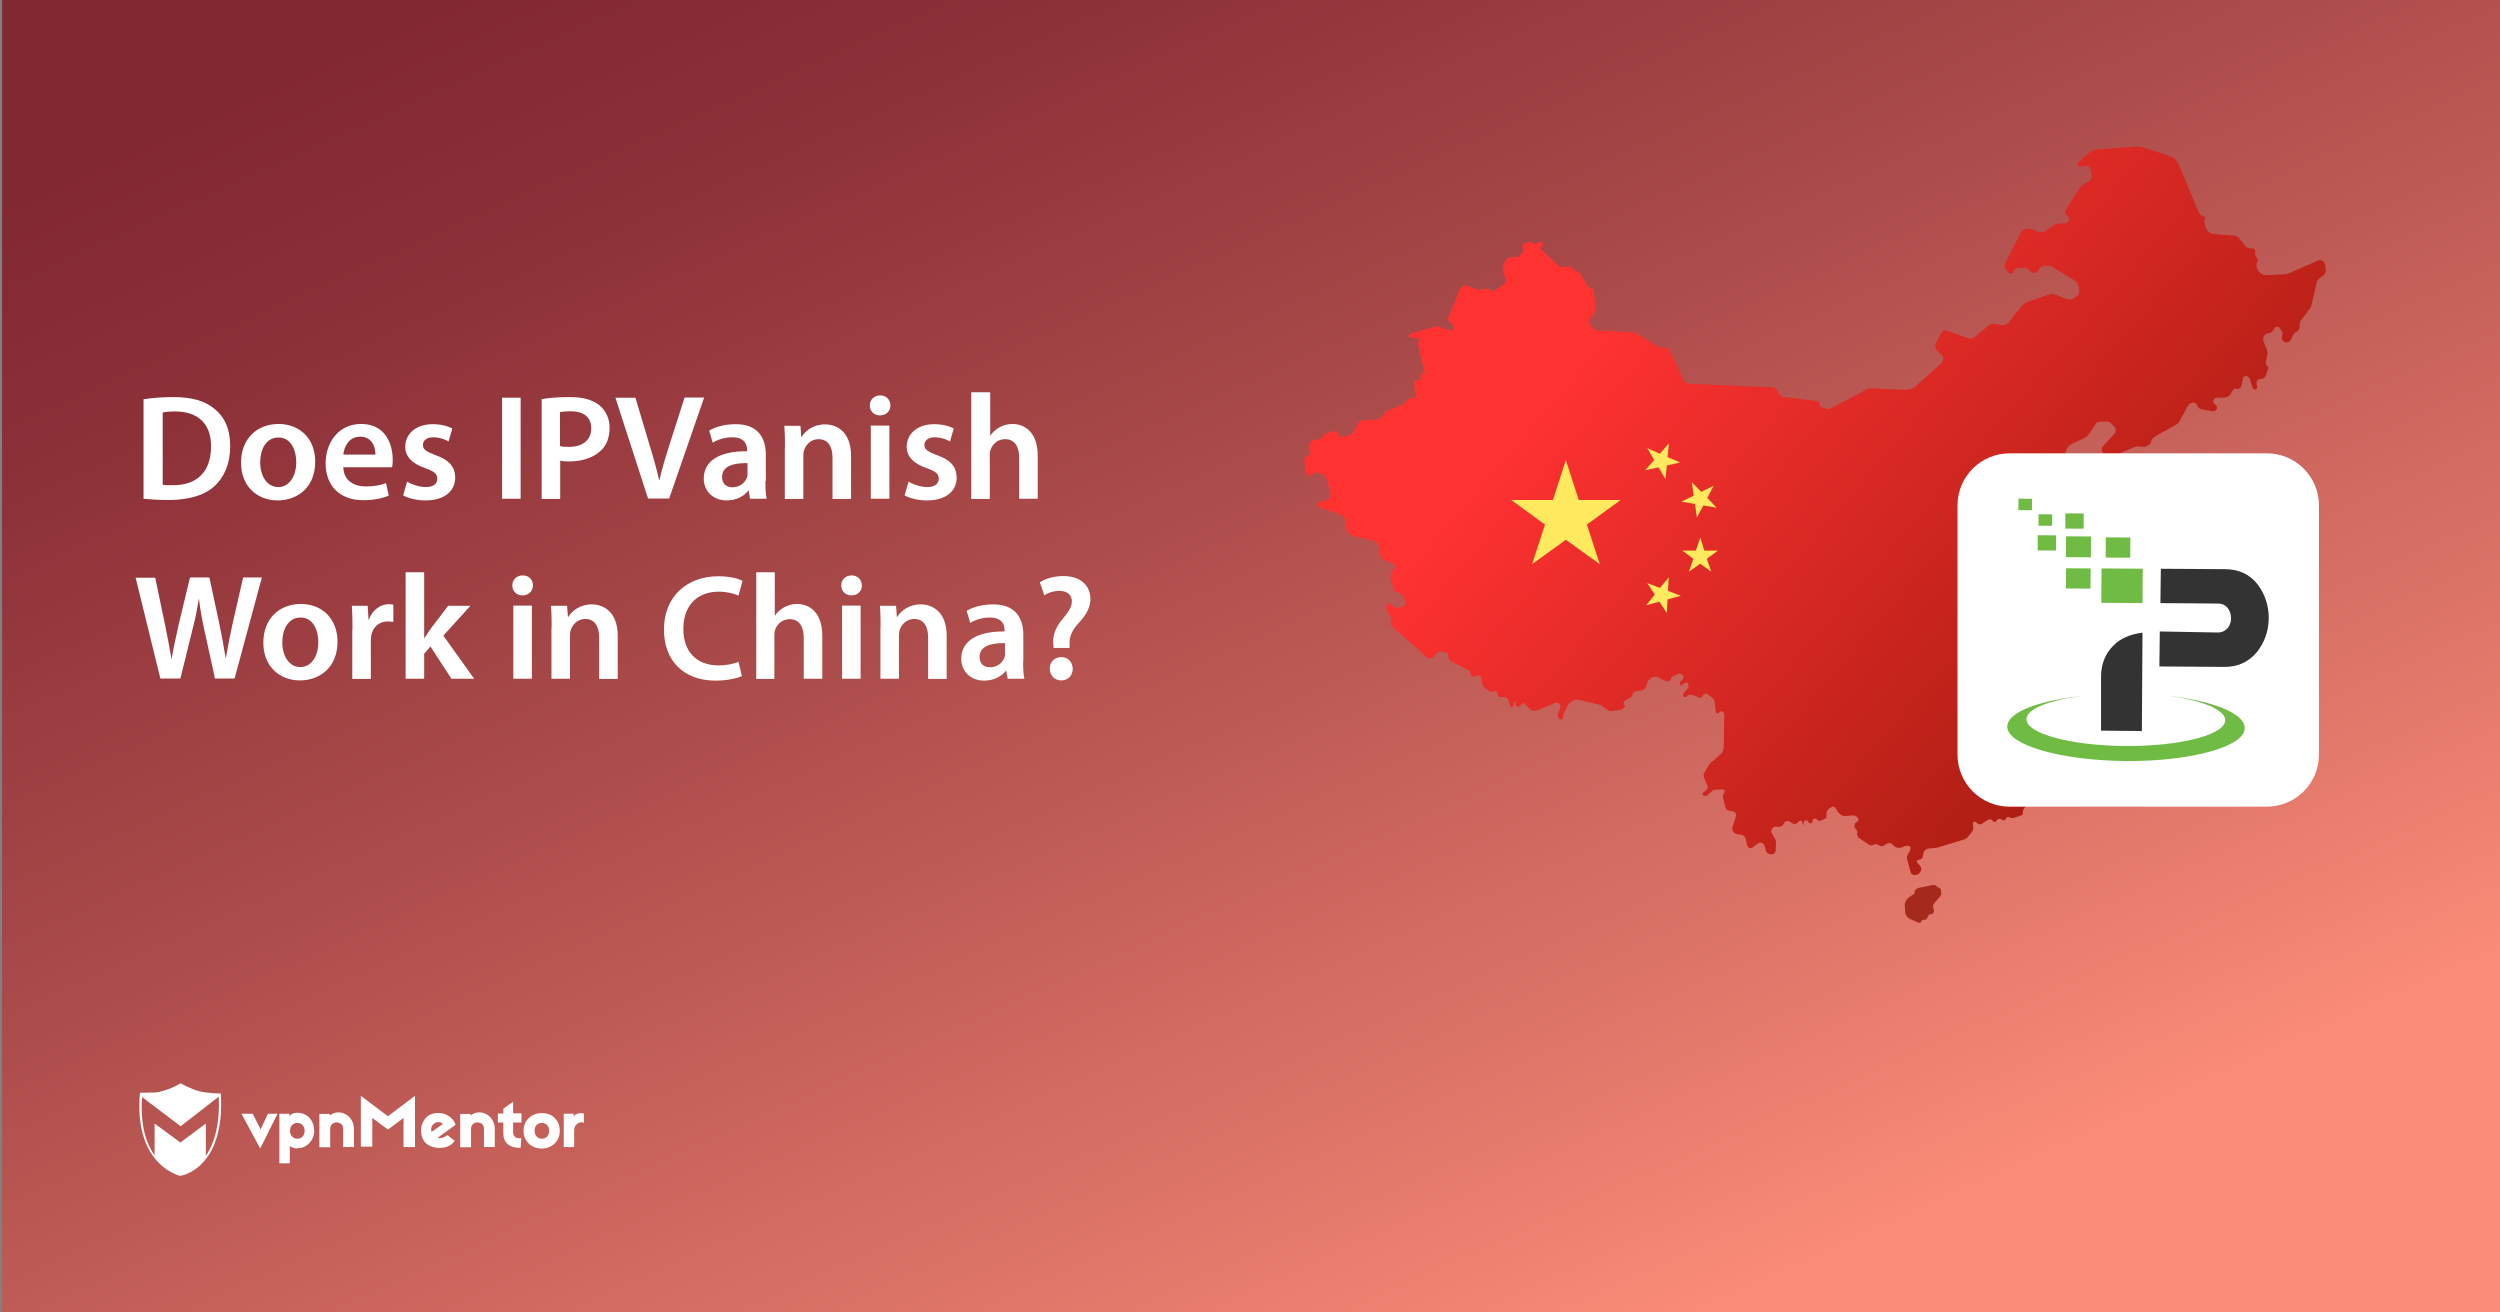 <?xml version="1.0" encoding="utf-8"?>
<!-- Generator: Adobe Illustrator 25.2.3, SVG Export Plug-In . SVG Version: 6.00 Build 0)  -->
<svg version="1.1" id="Layer_1" xmlns="http://www.w3.org/2000/svg" xmlns:xlink="http://www.w3.org/1999/xlink" x="0px" y="0px"
	 viewBox="0 0 1200 630" style="enable-background:new 0 0 1200 630;" xml:space="preserve">
<rect x="0" y="0" width="1200" height="630" fill="#808080" stroke="none"/>
<style type="text/css">
	.st0{fill:url(#SVGID_1_);}
	.st1{fill:#FFFFFF;}
	.st2{fill:url(#SVGID_2_);}
	.st3{fill:#FFE95E;}
	.st4{fill:url(#SVGID_3_);}
	.st5{fill:#333333;}
	.st6{fill:#6FBB44;}
</style>
<linearGradient id="SVGID_1_" gradientUnits="userSpaceOnUse" x1="415.505" y1="1295.655" x2="757.571" y2="539.656" gradientTransform="matrix(1 0 0 -1 0 1200.693)">
	<stop  offset="5.100916e-03" style="stop-color:#822832"/>
	<stop  offset="0.161" style="stop-color:#8D3139"/>
	<stop  offset="0.437" style="stop-color:#AB4B4A"/>
	<stop  offset="0.799" style="stop-color:#DC7367"/>
	<stop  offset="1" style="stop-color:#FA8C78"/>
</linearGradient>
<rect x="1" y="0" class="st0" width="1200" height="630"/>
<g>
	<g>
		<path class="st1" d="M124.9,551.3l-9-16.7h5.4l3.8,7.5l3.5-7.5h4.6L124.9,551.3z"/>
		<path class="st1" d="M150.8,542.8c0,4.8-3.6,7.9-6.9,8.3c-2,0.3-3.9,0-4.8-1.2v8.5h-5v-23.8h4.8v1.2c0.9-1.3,2.8-1.9,5-1.6
			C147.9,534.7,150.8,538,150.8,542.8z M139.2,542.8c0,2.2,1.5,3.8,3.5,3.8c2.2,0,3.5-1.6,3.5-3.8s-1.3-3.8-3.5-3.8
			C140.6,539,139.2,540.6,139.2,542.8z"/>
		<path class="st1" d="M169.9,542v8.6h-5.2v-8.7c0-1.9-0.9-2.8-2.6-3.1c-1.7-0.3-3.6,0.8-3.6,3v8.9h-5.2v-16h5v0.8
			C162.4,531.8,169.9,534.9,169.9,542z"/>
		<path class="st1" d="M199.2,550.6h-5.5v-14l-7.5,5.6l-7.5-5.6v13.8h-5.5V526l13,9.8l13-9.8V550.6L199.2,550.6z"/>
		<path class="st1" d="M217.9,538.2c0.3,0.4,0.7,1.3,0.8,1.7l-8.6,6.2c1.1,0.5,3,0.1,4.6-1.3l3.5,2.8c-2.8,4.8-12.2,4.3-14.8-0.1
			c-2.3-3.9-1.5-9.5,2.4-12.1C209.2,533.3,215.2,533.9,217.9,538.2z M207.2,543.3l5.4-3.8c-1.2-1.2-3.1-1.1-4.3-0.1
			C207.2,540.1,206.6,541.7,207.2,543.3z"/>
		<path class="st1" d="M250.3,538.8h-4v4.8c0,1.9,1.5,3.1,3.9,2.7l-0.3,4.7c-5.4,0.1-8.3-2.7-8.3-6.7v-5.5H239v-4.3h2.6v-2.3
			l4.7-3.4v5.6h4V538.8z"/>
		<path class="st1" d="M268.7,542.8c0,4.8-3.6,8.5-8.7,8.5c-5,0-8.7-3.6-8.7-8.5c0-4.8,3.6-8.5,8.7-8.5
			C265.1,534.2,268.7,537.8,268.7,542.8z M256.6,542.8c0,2.2,1.5,3.8,3.5,3.8s3.5-1.5,3.5-3.8s-1.5-3.8-3.5-3.8
			C257.9,539,256.6,540.5,256.6,542.8z"/>
		<path class="st1" d="M280.3,534.5v4.4c-2.4-0.9-4.7,1.2-4.7,3.4v8.3h-5v-16h4.8v1.5C276.2,533.9,279.9,534.3,280.3,534.5z"/>
		<path class="st1" d="M237.5,542v8.6h-5.2v-8.7c0-1.9-0.9-2.8-2.6-3.1s-3.6,0.8-3.6,3v8.9h-5.2v-16h5v0.8
			C230,531.8,237.5,534.9,237.5,542z"/>
		<path class="st1" d="M106,524.9c0,0-6.6-0.1-10.3-1.1c-3.8-0.9-9-3.8-9-3.8l0,0l0,0c0,0-4.2,2.6-9.5,3.9c-0.8,0.3-1.9,0.4-2.8,0.5
			c0,0,0,0-0.1,0c-0.3,0-0.4,0-0.7,0c-0.1,0-0.1,0-0.3,0c-0.1,0-0.3,0-0.4,0c-2.3,0.1-4.6,0.1-5.4,0.1c-0.1,0-0.3,0-0.3,0l0,0l0,0
			c0,0.3,0,0.7-0.1,0.9l0,0c-1.2,15.3,2.6,24.9,7.1,30.5l0,0c5.5,7,12.2,8.5,12.2,8.5l0,0l0,0C86.3,564.6,108.2,561.5,106,524.9z
			 M98.8,554.8v-15.5l-12.2,9.1l-12.4-9.1v15.3c-3.9-5.5-7-14.4-6-28l18.5,14l18.3-14.2C105.6,538.4,103.4,548,98.8,554.8z"/>
	</g>
</g>
<g>
	<g>
		
			<linearGradient id="SVGID_2_" gradientUnits="userSpaceOnUse" x1="792.667" y1="-443.818" x2="1036.63" y2="-234.026" gradientTransform="matrix(1 0 0 1 0 572)">
			<stop  offset="5.579794e-04" style="stop-color:#FF3232"/>
			<stop  offset="1" style="stop-color:#AA1D12"/>
		</linearGradient>
		<path class="st2" d="M1116.3,129.3l-0.2-2.1c-0.2-1.8-2-2.8-3.6-2.1l-13.9,6.1c-0.5,0.2-1,0.3-1.6,0.4l-8.8,0.5
			c-1.9,0.1-3.7-0.9-4.5-2.6l-0.1-0.2c-0.6-1.2-0.6-2.6,0-3.9l0,0c0.3-0.6,0.1-1.2-0.3-1.6l-0.1-0.1c-0.6-0.6-0.9-1.5-0.7-2.4v-0.1
			c0.3-1.1-0.6-2.2-1.8-2h-0.2c-1,0.1-2-0.3-2.7-1.1l-2.6-3.3c-0.8-1.1-2.1-1.7-3.4-1.8l-7.8-0.5l-1.8-0.3c-1.7-0.2-3-1.4-3.5-3
			l-0.5-1.7c-0.2-0.6-0.2-1.3,0-1.9l0.4-1.4c0-0.1,0-0.1-0.1-0.1c-1.4-0.1-2.6-0.9-3.1-2.2l-9.6-22.9c-0.8-2-2.5-3.5-4.6-4.2
			l-12.9-4.2c-0.7-0.2-1.5-0.3-2.3-0.3l-18.9,1.3c-1.7,0.1-3.2,0.8-4.5,1.9l-4.6,4.1c-0.4,0.4-0.7,0.9-0.7,1.4v0.1
			c-0.1,0.5,0.4,1,0.9,0.9l3.2-0.4c0.9-0.1,1.8,0.5,2,1.4l0.6,3.4c0.2,1.1-0.3,2.2-1.4,2.7l-2,1c-1.1,0.5-2.1,1.4-2.7,2.5
			c-1.6,2.5-4.6,7.4-6.2,9.9c-0.6,0.9-0.4,2.1,0.5,2.8l0,0c0.7,0.5,1,1.3,0.9,2.1v0.1c-0.2,1-0.9,1.7-1.9,1.7l-3.4,0.2
			c-0.7,0-1.4,0.3-1.9,0.7l-4.2,2.9c-0.8,0.6-1.9,0.7-2.8,0.4l-4.4-1.5c-1.7-0.6-3.7,0.2-4.5,1.8l-7.6,14.8c-0.5,1-0.3,2.2,0.4,3
			l1.4,1.5c0.6,0.6,1.6,0.5,2-0.3l0.4-0.8c0.3-0.7,1-1.1,1.8-1.2l3.3-0.2c0.5,0,1,0.1,1.4,0.4l2,1.6c1,0.8,2.5,0.5,3.2-0.6l0.7-1.1
			c0.5-0.9,1.5-1.4,2.5-1.3l2.3,0.2c0.5,0,1,0.2,1.5,0.5l10.3,6.3c1.1,0.7,1.8,1.7,2.1,3l0.3,1.7c0.2,1.2-0.3,2.5-1.4,3.2l-1.4,0.9
			c-0.9,0.6-2.1,0.7-3.1,0.3l-5.2-2.1c-1.2-0.5-2.5-0.5-3.8-0.1l-9.7,3.5c-1.3,0.5-2.5,1.3-3.4,2.4l-5.5,7.1c-1,1.3-2.6,1.9-4.1,1.6
			l-2.5-0.5c-1.3-0.2-2.6,0.1-3.6,0.9l-6.6,5.5c-0.7,0.6-1.8,0.8-2.7,0.5l-10.4-3.6c-1.1-0.4-2.4,0.1-2.9,1.2l-2.4,4.6
			c-0.6,1.2-0.4,2.7,0.5,3.6l2.2,2.2c1.1,1.1,1,2.8-0.1,3.9l-12.3,11c-1.4,1.3-3.3,1.9-5.2,1.8l-15.6-0.7c-1.2-0.1-2.4,0.2-3.4,0.8
			l-16.3,8.7c-0.7,0.4-1.6,0.5-2.4,0.3c-0.7-0.2-1.5-0.4-2.2-0.6c-0.6-0.2-1.1-0.7-1.1-1.4l0,0c0-0.9-0.7-1.7-1.6-1.8l-15.6-1.8
			c-0.9-0.1-1.7-0.6-2.1-1.4l-1.1-1.9c-0.5-0.8-1.4-1.3-2.3-1.4l-40-1.7c-1.1,0-2.1-0.7-2.6-1.8l-6.6-14.3c-0.3-0.7-1-1.1-1.7-1.1
			l-2.3-0.1c-0.5,0-0.9-0.2-1.4-0.4l-10.8-6.6c-0.5-0.3-1.1-0.5-1.7-0.5l-17.1-0.8c-0.8,0-1.6-0.5-2.1-1.2l-1.3-1.9
			c-0.5-0.7-0.5-1.6,0-2.2l2.3-3.3c0.3-0.4,0.4-0.9,0.4-1.5l-0.7-8.9c0-0.5-0.5-0.9-1-1c-0.7,0-1.3-0.4-1.7-1l-4.2-6.5
			c-0.3-0.5-0.8-0.8-1.3-0.9l-0.7-0.2c-0.5-0.1-0.9-0.4-1.1-0.8l-0.5-0.7c-0.3-0.5-0.8-0.7-1.4-0.7l-3.6,0.4c-0.5,0.1-1-0.1-1.4-0.5
			l-8.5-8c-0.4-0.4-0.3-1.1,0.2-1.4l0.2-0.1c0.4-0.2,0.6-0.8,0.4-1.2l-0.2-0.4c-0.2-0.5-0.8-0.7-1.2-0.5l-2,0.8
			c-0.4,0.2-0.8,0.1-1.2,0l-1.2-0.6c-0.5-0.2-1-0.2-1.5,0l-1.9,0.9c-0.5,0.2-0.7,0.9-0.5,1.4l0.2,0.3c0.5,1.3,0,2.2-1,3.1l-0.9,1
			c-0.3,0.4-0.8,0.6-1.3,0.5l-2.1-0.1c-1.5-0.1-2.9,0.9-3.4,2.3l-0.7,1.9c-0.2,0.6-0.3,1.3-0.1,2l0.9,4.1c0.3,1.5-0.3,2.9-1.6,3.7
			l-3.8,2.3c-0.4,0.2-0.9,0.2-1.3-0.2c-0.6-0.6-1.6-1-2.5-0.9l-4.1,0.5l-4.1-1.8c-1.7-0.7-3.6,0-4.3,1.7c-1.7,4.1-4.6,11.1-5.7,13.8
			c-0.2,0.6,0,1.3,0.6,1.5l0,0c1.4,0.6,2.1,2.1,1.8,3.5l-0.2,0.7c-0.1,0.4-0.5,0.5-0.8,0.3c-1-0.9-2.4-1.2-3.7-0.7l0.3-0.1l-0.1-0.1
			c-1.1-1.1-2.6-1.5-4.1-1.1l-11.4,3.2c-0.8,0.2-1.3,1.1-1.1,1.9l5.2,0.7c-0.7,0.8-1,2-0.8,3.1l3.1,12.9c0.1,0.3-0.2,0.6-0.5,0.6
			c-1.3,0-2,1.5-1.2,2.5c0.1,0.1,0.1,0.1,0.2,0.2c0.3,0.1-1.9,0.6-2.7,0.7c-0.2,0-0.4,0.2-0.4,0.3c-0.4,0.8-0.5,1.8-0.3,3.2l0.7,3.3
			c0.2,1-0.7,2-1.7,1.8h-0.1c-1.1-0.2-2.2,0.3-2.7,1.3l-0.1,0.2c-0.4,0.7-1.1,1.3-1.9,1.6c-2.5,1-7.8,3.1-8.1,3.3
			c-0.2,0.1-0.5,0.7-0.9,1.4c-0.8,1.5-2.3,2.4-4,2.5l-4.7,0.1c-1.9,0-3.5,1.2-4.3,2.9l-0.8,1.8c-0.6,1.5-2,2.6-3.6,2.9l-3.1,0.5
			c-0.4,0.1-0.8-0.2-0.9-0.6c-0.2-1.6-1.9-2.6-3.4-2l-2.9,1.2c-0.6,0.2-1,0.6-1.4,1.1l-0.4,0.5c-0.5,0.6-1.1,0.9-1.8,1l-1.6,0.2
			c-1.8,0.2-3.1,1.9-2.7,3.7l0.4,1.9c0.2,1-0.4,1.9-1.3,2.2c-1,0.3-1.7,1.3-1.5,2.3l0.7,5.3c0.1,0.5,0.3,0.9,0.7,1.1l1,0.5
			c0.7,0.4,1.6,0.1,2-0.6c0.4-0.7,1.2-1,1.9-0.7l3.2,1.4c0.4,0.2,0.7,0.5,0.8,0.9l2.1,6.8c0.8,2.6-1.3,5.1-4,4.7h-0.1
			c-0.9-0.1-1.7,0.5-1.8,1.3s0.3,1.6,1.1,1.8l9.5,3.2c1.5,0.5,2.5,1.9,2.5,3.4l0.1,1.8c0.1,2.6,1.9,4.9,4.5,5.4l8.8,2
			c1.6,0.6,2.8,2,3,3.7l0.4,3c0.1,1.1,0.8,2,1.8,2.5l4.4,2c1,0.4,1.2,1.7,0.4,2.4l-0.2,0.2c-1.2,1.1-1.7,2.9-1.3,4.5l1.2,4.6
			c0.3,1,1,1.8,2,2l1,0.2c0.8,0.3,1.5,1,1.8,1.8l0.9,2.4c0.3,0.8-0.1,1.7-0.9,2l-2.1,0.8c-1.1,0.5-2.3,0.2-3-0.7
			c0,0-0.2-0.3-0.5-0.6c-0.4-0.5-1.2-0.7-1.8-0.4l0,0c-0.9,0.4-1.3,1.4-0.8,2.3l2.1,3.8c0.3,0.5,0.4,1,0.3,1.6l-0.2,0.9
			c-0.1,0.8,0.1,1.6,0.7,2.2l16.4,14.7c1.3,1.2,3.4,0.8,4.1-0.8c0.7-1.5,2.4-2.2,4-1.7c0.4,0.1,0.9,0.3,1.3,0.4
			c0.8,0.2,1.2,1,1.1,1.8l0,0c-0.1,0.9,0.3,1.8,1.1,2.2c2.2,1.1,6.5,3.3,8.4,4.3c0.6,0.3,1.1,0.9,1.1,1.6v0.1c0.2,1.4,1.8,2,2.9,1.2
			l0,0c0.4-0.3,0.9-0.4,1.4-0.2c0.6,0.2,1,0.8,1,1.4v0.8c0,1.7,0.9,3.3,2.3,4.2c0.6,0.4,1.1,0.8,1.6,1.1c0.7,0.5,1.6,0.5,2.3,0l0,0
			c0.7-0.4,1.5,0.1,1.5,0.9l0,0c-0.1,1.2,0.9,2.2,2.1,2l0.6-0.1c1.2-0.2,2.4,0.6,2.7,1.8l0.6,2.4c0.1,0.3,0.3,0.6,0.6,0.6
			c0.5,0.1,0.9-0.3,1-0.7c0.1-0.8,0.3-2,0.9-2.1l0.1,1.3c0,0.6,0.5,1.2,1.1,1.3c0.6,0.1,1.2-0.2,1.5-0.7s0.7-1,1-1.1
			c0.4-0.1,1.9,1.4,3.1,2.7c1,1.1,2.5,1.4,3.9,0.8c2.4-1,6.2-2.6,8.4-3.5c0.9-0.4,1.9,0,2.4,0.8l0,0c0.3,0.5,0.3,1,0.1,1.5
			c-0.3,0.8-0.7,1.9-1,2.8c-0.3,0.8-0.1,1.7,0.4,2.4l0,0c0.7,0.9,2.1,0.3,2-0.8v-0.4c0-0.5,0.1-0.9,0.3-1.3l2.1-4.1
			c0.3-0.6,0.7-1,1.3-1.3l1.4-0.8c0.7-0.4,1.6-0.5,2.3-0.3l10.2,2.4c0.3,0.1,0.7,0.2,0.9,0.4c1,0.8,3.6,2.8,4,2.7
			c0.4-0.1,5.4-0.7,5.4-0.7l1.8-1.5l-0.2-0.7c-0.7-0.7-0.5-1.9,0.4-2.4c0,0,1.4-0.8,2.4-1.3c0.5-0.3,0.9-0.8,0.9-1.3l0,0
			c0.2-1,0.9-1.7,1.9-1.8l2.1-0.2c1.2-0.1,2.3-1,2.7-2.2l0.5-1.7c0.2-0.6,0.5-1.1,1-1.4l0.8-0.7c0.9-0.8,2.2-0.9,3.3-0.4l3.6,1.8
			c1,0.5,2.3,0,2.7-1.1l0.1-0.3c0.2-0.5,0.5-0.8,0.9-1l2.4-1.1c0.9-0.4,1.9,0,2.3,0.8l0.2,0.4c0.3,0.5,0.1,1.1-0.3,1.5l-0.7,0.6
			c-0.3,0.3-0.6,0.6-0.6,1.1l-0.1,0.5c-0.1,0.6,0.6,1,1,0.6l1.5-1.1c0.6-0.5,1.5-0.1,1.6,0.7l0.1,0.9c0,0.3-0.1,0.7-0.3,0.9
			l-2.1,2.5c-0.4,0.5-0.3,1.2,0.1,1.5c0.4,0.4,1,0.3,1.4,0l0.2-0.2c0.7-0.7,1.8-0.9,2.7-0.5l3.3,1.3c0.6,0.2,1.3-0.1,1.4-0.7
			c0.2-1.1,1.6-1.6,2.5-0.9l2.4,1.8c0.5,0.4,0.8,0.9,0.8,1.4l0.7,5.2c0.1,0.8,1.1,1,1.5,0.4c0.3-0.5,0.9-0.8,1.5-0.6
			c0.6,0.2,1,0.7,1,1.3l-0.2,15.5c0,1.6-0.7,3.2-2,4.2l-4,3.4c-0.5,0.4-0.9,0.9-1.2,1.4l-2,3.4c-0.5,0.9-0.6,1.9-0.2,2.8l1.6,3.7
			c0.3,0.7,0.1,1.5-0.5,2l-1.5,1.2c-0.6,0.5-0.4,1.3,0.2,1.6c0.5,0.2,1.1,0.2,1.6-0.2l2.4-2.1c0.5-0.4,1.1-0.6,1.7-0.7l3.4-0.1
			c0.8,0,1.2,0.8,0.8,1.5l-0.1,0.1c-0.5,0.7-0.7,1.6-0.5,2.5l1,4.3c0.2,0.9,0.9,1.6,1.8,1.8l1.9,0.4c1.1,0.2,1.8,1.3,1.4,2.4l-1.6,5
			c-0.5,1.6,0.6,3.3,2.2,3.5l2,0.3c1,0.1,1.9,0.9,2.1,1.9l0.8,3.3c0.3,1.1,1.6,1.6,2.5,0.9l2.5-1.9c1.2-0.9,2.9-0.3,3.3,1.1l0.6,2.2
			c0.2,0.9,0.9,1.6,1.8,1.8l0.7,0.1c1.1,0.2,2.1-0.6,2.2-1.7l0.2-4.3c0-0.4-0.1-0.8-0.3-1.1l-1.7-3c-0.4-0.6-0.4-1.4,0-2l0.1-0.2
			c0.4-0.7,1.2-1.1,2-1l1.1,0.1c0.9,0.1,1.9-0.4,2.3-1.2l0.2-0.4c0.6-1.2,2-1.5,3.1-0.8l0.8,0.6c1,0.7,2.4,0.5,3.1-0.6l0.1-0.1
			c0.5-0.7,1.6-0.6,1.8,0.3l0.4,1.6l0.4-1.8c0.3-0.8,1.4-1,1.9-0.3l0.4,0.6c0.5,0.8,1.8,0.4,1.8-0.5V394c0-0.3,0.2-0.6,0.4-0.8
			l0.1-0.1c0.5-0.4,1.3-0.3,1.6,0.2l0,0c0.4,0.7,1.2,0.9,1.9,0.6l1.8-0.8c0.6-0.2,0.9-0.8,0.9-1.4v-1c0-1,0.5-2,1.3-2.6l1.1-0.7
			c0.7-0.4,1.6-0.2,2,0.5l0.7,1.3c0.2,0.3,0.4,0.6,0.6,0.8l1,0.9c0.6,0.6,1.5,0.9,2.4,0.8l3.6-0.3c0.6-0.1,1.2,0.1,1.6,0.5l0.7,0.6
			c0.5,0.5,0.5,1.4-0.1,1.8l-1.1,0.8c0,0-0.2,0.5-0.3,1c-0.2,0.6,0,1.3,0.5,1.7l0,0c0.6,0.5,0.9,1.3,0.8,2l-0.1,0.7
			c0,0.7,0.4,1.3,0.9,1.7l4.7,3.2c0.6,0.4,1.3,0.5,2,0.2l0.4-0.2c0.7-0.3,1.4-0.2,2.1,0.1l0.7,0.4c0.7,0.4,1.5,0.4,2.2-0.1l1.2-0.8
			c0.8-0.5,1.9-0.4,2.6,0.2l1,0.9c0.9,0.9,2.3,1.1,3.5,0.7l1.8-0.7c0.6-0.2,1.2-0.2,1.8,0h0.1c0.9,0.4,0.8,1.4,0.3,2.3l-1.1,2.1
			c-0.3,0.6-0.4,1.2-0.2,1.9l1.7,6.2c0.3,1,1.3,1.6,2.3,1.4l0.8-0.2c0.7-0.2,1.3-0.7,1.6-1.4l0.2-0.4c0.4-0.9,0.2-1.8-0.4-2.5
			l-1.3-1.4c-0.5-0.5-0.1-1.4,0.6-1.4c1.1,0,2-0.8,2.1-1.8l0.2-1.2c0.2-1.3,1.3-2.3,2.6-2.4l3.9-0.4l12.9-3.9
			c0.8-0.2,1.5-0.7,2.1-1.4l1.9-2.4c0.4-0.5,0.7-1.3,0.6-2l-0.2-1.8c-0.1-0.8,0.9-1.3,1.5-0.7l0.3,0.3c0.7,0.7,1.8,0.9,2.7,0.3
			l2.7-1.8c0.8-0.5,1.9-0.2,2.4,0.6c0.3,0.6,1.1,0.6,1.5,0.1l0.4-0.5c0.5-0.7,1.5-0.9,2.2-0.4l0.4,0.3c0.7,0.4,1.6,0.1,1.8-0.7l0,0
			c0.2-0.7,1-1,1.6-0.6l0,0c0.7,0.4,1.6,0.5,2.4,0.2l3.3-1.1c0.5-0.2,0.9-0.7,0.8-1.3c-0.1-0.7,0.1-1.5,0.6-2.1
			c0.6-0.8,1.5-1.9,2.2-2.8c0.6-0.8,1.5-1.3,2.4-1.4c0.8-0.1,1.6-0.5,2.2-1.1l17.3-18c0.2-0.2,0.3-0.6,0.1-0.9
			c-0.6-0.9-0.6-2.1-0.1-3l0.2-0.5l-0.2-0.3c-0.7-1-0.7-2.3,0-3.3l2.3-2.9c0.4-0.5,0.6-1.1,0.5-1.7v-1.6c0-1,0.6-2,1.5-2.4l1.6-0.7
			l4.4-10.8l1.1-0.6c0.7,0.8,1.9,0.7,2.4-0.2l2.4-3.8c0.5-0.7,0.6-1.6,0.3-2.4l-0.7-2.1c-0.2-0.6,0.2-1.2,0.8-1.3
			c1.4-0.3,2.4-1.5,2.5-2.9v-1.1l-0.7-0.2c-0.9-0.3-1-1.6-0.1-2l0.3-0.1c1-0.5,0.8-1.9-0.2-2.2l-2.6-0.8l-1.2-2.2
			c-0.6-1-1.9-1.4-2.9-0.7l-1.9,1.2l-0.6-0.1c-1-0.1-1.4-1.3-0.7-2l5-4.8c0.6-0.5,1.3-0.8,2.1-0.8h0.2c1.1,0.1,1.7-1.1,1-2l-4.1-5
			c-0.5-0.6,0.2-1.4,0.9-1l1.8,1c1.3,0.7,2.7-0.4,2.5-1.8l-0.3-1.3c-0.1-0.6-0.5-1.2-1.1-1.5l-3.2-1.9c0.5-1.2,0-2.6-1.2-3.3
			c-0.5-0.3-1-0.6-1.5-0.9c-0.9-0.5-1.3-1.5-1.2-2.5l0,0c0.2-0.9,0.1-1.9-0.3-2.8l-4.1-11c-0.4-1.2-1.2-2.2-2.2-2.9l-3.3-2.3
			c-2.3-1.6-2.8-4.8-1.1-7.1l4.2-5.7c0.6-0.8,1.4-1.3,2.4-1.5c0.4-0.1,0.9-0.2,1.3-0.3c1.2-0.3,2-1.3,1.9-2.5c0-1.6,0.8-3,2.2-3.7
			l5.8-2.8c0.7-0.4,1.6-0.5,2.4-0.4l1.3,0.2c1.4,0.2,2.8-0.6,3.3-2l0.2-0.6c0.4-1.2-0.5-2.5-1.8-2.6l-6-0.5c-1-0.1-1.9-0.5-2.7-1.2
			l-0.9-0.9c-1.3-1.3-3.4-1.4-4.8-0.1l-5.3,4.8c-0.3,0.3-0.7,0.5-1,0.7c-0.4,0.2-1,0.5-1.6,0.8c-1.3,0.6-2.8,0.6-4-0.1h-0.1
			c-1.3-0.7-2.1-2-2.2-3.4l-0.2-2c0-0.1,0-0.1,0.1-0.2l0,0c1.9-0.3,2.9-2.5,1.8-4.1V233c-0.4-0.7-1.2-1.1-1.9-1.1l-3.8-0.2
			c-2.8-0.2-4.9-2.5-4.9-5.2v-1.7c0-2.4,2.1-4.3,4.5-4l2.3,0.2c1.9,0.2,3.7-0.9,4.4-2.7l0.9-2.4c0.5-1.3,1.5-2.4,2.9-3l5.8-2.7
			c0.7-0.3,1.3-0.9,1.8-1.5c1.3-1.9,3.9-5.9,4.2-6c1.9-0.5,2.5-0.2,4.2-0.4c0.9-0.1,1.8,0.2,2.5,0.9l1.6,1.6
			c0.9,0.9,0.9,2.3,0.1,3.3l-5.5,6c-0.9,1-0.9,2.5,0.1,3.5l0.3,0.3c0.9,0.8,0.8,2.2-0.2,3l-3.6,2.8l-0.1,0.4
			c-0.2,0.9,0.7,1.7,1.6,1.4l3.4-1.3l0.4-2c0.6,0.6,1.7,0.6,2.2-0.1l2.3-3c0.6-0.8,1.4-1.4,2.3-1.8l6.1-2.6c0.8-0.3,1.7-0.5,2.6-0.4
			l2.4,0.2c0.2,0,0.3,0,0.5-0.1l2.3-1.2c0.2-1.6,1.1-3,2.5-3.8l10-5.6c0.7-0.4,1.3-1,1.6-1.7l4-7.3c0.3-0.5,0.7-0.9,1.2-1.1
			c0.2-0.1,0.4-0.2,0.6-0.3c1-0.5,2.2,0.1,2.6,1.1l0,0c0.3,1,1.2,1.8,2.3,2l5.1,0.9c0.7,0.1,1.5-0.2,1.9-0.8l0,0
			c0.6-0.8,0.3-1.9-0.5-2.3l-0.1-0.1c-0.5-0.3-0.9-0.8-0.9-1.4l0,0c-0.1-1,0.7-1.9,1.7-1.9l3.7-0.1c1.2,0,2.2-0.6,2.8-1.6l1.8-2.8
			l0.8,0.2c1.3,0.4,2.6-0.4,2.8-1.7c0.2-1,0.4-2.2,0.6-3.2s1.2-1.5,2.1-1.1l0,0c0.6,0.3,1.1,0.8,1.3,1.5l1.3,4.1
			c0.2,0.5,0.6,0.8,1.2,0.7s1-0.6,0.9-1.2l-0.2-1.4c-0.2-1.2,0.6-2.3,1.8-2.4h0.4c1-0.1,1.9-0.8,2.2-1.7l1.2-3.4
			c0.1-0.4,0-0.7-0.3-0.9c-0.7-0.4-1.1-1.3-0.9-2.1l0.7-3.4c0.2-0.9,0.1-1.8-0.2-2.6l-1.6-4c-0.6-1.6,0.3-3.4,2.1-3.8l0.6-0.1
			c0.8-0.2,1.6-0.7,2-1.4l0.5-0.9c0.6-1,2.1-1,2.7,0l0.9,1.4c0.3,0.5,0.4,1.2,0.2,1.8l-0.1,0.4c-0.5,1.2,0.1,2.5,1.3,3h0.1
			c1.1,0.4,2.3,0,2.8-1.1l1.1-2.3c0.3-0.5,0.7-1,1.2-1.3l0.5-0.3c1-0.5,1.6-1.7,1.4-2.8l0,0c-0.1-0.9,0.1-1.8,0.6-2.5l4.4-5.9
			c0.3-0.4,0.6-0.9,0.7-1.5l2.4-10.5c0.3-1.4,1.2-2.5,2.4-3.2l0.5-0.3C1115.7,132.1,1116.5,130.7,1116.3,129.3z"/>
		<g>
			<polygon class="st3" points="751.6,220.9 757.8,240 777.9,240 761.7,251.8 767.9,270.8 751.6,259.1 735.4,270.8 741.6,251.8 
				725.4,240 745.4,240 			"/>
			<polygon class="st3" points="816.1,258.1 818.1,264.3 824.6,264.3 819.3,268.2 821.4,274.4 816.1,270.6 810.7,274.4 812.8,268.2 
				807.5,264.3 814,264.3 			"/>
			<polygon class="st3" points="812,231.4 816.6,236.1 822.5,233.2 819.5,239 824,243.7 817.6,242.6 814.5,248.4 813.6,241.9 
				807.1,240.8 813,237.9 			"/>
			<polygon class="st3" points="790.7,215.1 796.7,217.8 801.1,212.8 800.4,219.4 806.5,222 800.1,223.4 799.4,230 796.1,224.3 
				789.7,225.7 794,220.8 			"/>
			<polygon class="st3" points="801,277.1 800.6,283.6 806.8,286 800.4,287.7 800.1,294.3 796.5,288.8 790.2,290.5 794.3,285.4 
				790.7,279.9 796.8,282.2 			"/>
		</g>
		
			<linearGradient id="SVGID_3_" gradientUnits="userSpaceOnUse" x1="809.792" y1="-479.128" x2="935.062" y2="-103.317" gradientTransform="matrix(1 0 0 1 0 572)">
			<stop  offset="0" style="stop-color:#BF2424"/>
			<stop  offset="0.995" style="stop-color:#94170A;stop-opacity:0.8"/>
		</linearGradient>
		<path class="st4" d="M919,428.9c-0.1,0.1-1.3,0.9-2.5,1.7c-1.5,1-2.4,2.7-2.2,4.5l0.2,2.8c0.1,1.4,1,2.6,2.3,3.2l4.1,1.8
			c0.6,0.2,1.2-0.1,1.4-0.7l0,0c0.1-0.5,0.6-0.8,1.2-0.7h0.3c0.5,0.1,0.9-0.2,1.1-0.6l0.7-1.4c0.2-0.4,0.7-0.7,1.2-0.7l0,0
			c0.4,0,0.8-0.1,1-0.4l0.3-0.4c0.3-0.3,0.3-0.7,0.2-1.1l-0.3-1c-0.3-0.8-0.1-1.7,0.5-2.4l2.8-3.3c0.4-0.5,0.6-1.1,0.5-1.8l-0.2-1.3
			c-0.1-0.7-0.8-1.2-1.4-1.1l0,0c-0.1,0-0.2,0-0.2-0.1l0,0c-0.4-0.9-1.4-1.3-2.3-1.1l-6.4,1.3C919.7,426.4,918.8,427.6,919,428.9
			L919,428.9z"/>
	</g>
</g>
<g>
	<g>
		<path class="st1" d="M1088,387.2H964.6c-13.8,0-25-11.2-25-25V242.6c0-13.8,11.2-25,25-25h123.5c13.8,0,25,11.2,25,25v119.5
			C1113.1,376,1102,387.2,1088,387.2z"/>
		<g>
			<g>
				<path class="st5" d="M1083.8,280.7c-3.8-5-9.1-7.5-15.9-7.5l-30.7-0.2l-0.2,16.5l27.7,0.2c1.9,0,3.5,0.7,4.7,2.3
					c1,1.3,1.5,3,1.5,4.8c0,1.9-0.6,3.4-1.6,4.7c-1.3,1.3-2.7,2.1-4.7,2.1l-27.9-0.5l-0.2,16.8l30.7,0.2c6.7,0.2,12.2-2.3,16.2-7.2
					c3.5-4.5,5.5-9.7,5.6-16.2C1089,290.7,1087.2,285.3,1083.8,280.7z"/>
				
					<rect x="1010.3" y="271.2" transform="matrix(6.167304e-03 -1 1 6.167304e-03 731.189 1297.977)" class="st6" width="16.5" height="19.8"/>
				
					<rect x="992.7" y="256.5" transform="matrix(6.167304e-03 -1 1 6.167304e-03 729.013 1258.553)" class="st6" width="10" height="12"/>
				
					<rect x="978.8" y="256.2" transform="matrix(6.167304e-03 -1 1 6.167304e-03 715.846 1241.429)" class="st6" width="7.3" height="8.8"/>
				
					<rect x="992.7" y="271.8" transform="matrix(6.167304e-03 -1 1 6.167304e-03 713.726 1273.491)" class="st6" width="9.7" height="11.8"/>
				
					<rect x="992.1" y="245.8" transform="matrix(6.167304e-03 -1 1 6.167304e-03 739.419 1244.294)" class="st6" width="7.3" height="8.8"/>
				
					<rect x="979" y="246.3" transform="matrix(6.167304e-03 -1 1 6.167304e-03 726.152 1229.825)" class="st6" width="5.5" height="6.5"/>
				
					<rect x="969.4" y="238.9" transform="matrix(6.167304e-03 -1 1 6.167304e-03 723.948 1212.788)" class="st6" width="5.5" height="6.5"/>
				
					<rect x="1011.8" y="257" transform="matrix(6.167304e-03 -1 1 6.167304e-03 747.473 1277.841)" class="st6" width="9.7" height="11.8"/>
				<path class="st5" d="M1028.4,303.7c-5.9,0.7-10.6,2.7-14,6.2c-3.8,3.8-5.9,8.8-5.9,15c0,4.1,0,8,0,11.7s0,6.6,0,8.8
					c0,2.2,0,4,0,5.3l19.6,0.2L1028.4,303.7z"/>
				<path class="st6" d="M1039.9,333.9c16.7,2.1,28.2,6.6,28.2,11.8c0,7-21.4,12.5-47.7,12.4c-26.4-0.2-47.7-5.9-47.7-12.9
					c0-5.1,11.8-9.5,28.5-11.3c-22,2.1-37.7,7.8-37.7,14.9c0,8.8,25.4,16.2,57,16.5c31.5,0.2,57-7,57-15.8
					C1077.5,342.3,1061.7,336.3,1039.9,333.9z"/>
			</g>
		</g>
	</g>
</g>
<g>
	<path class="st1" d="M69.1,191.6c4-0.6,8.9-1,14.1-1c9.1,0,15.3,1.9,19.7,5.6c4.8,3.8,7.6,9.6,7.6,17.9c0,8.7-3,15.1-7.6,19.3
		c-4.8,4.4-12.5,6.6-22,6.6c-5.1,0-9-0.3-12-0.6V191.6z M78,232.7c1.2,0.2,3.1,0.2,4.9,0.2c11.5,0.1,18.4-6.3,18.4-18.6
		c0.1-10.7-6.1-16.8-17.2-16.8c-2.8,0-4.8,0.2-6,0.5V232.7z"/>
	<path class="st1" d="M151.3,221.6c0,12.9-9.1,18.6-18,18.6c-9.9,0-17.6-6.8-17.6-18.1c0-11.5,7.6-18.6,18.1-18.6
		C144.3,203.6,151.3,210.9,151.3,221.6z M124.9,221.9c0,6.8,3.4,11.9,8.7,11.9c5,0,8.6-4.9,8.6-12c0-5.5-2.4-11.8-8.5-11.8
		C127.4,210,124.9,216.1,124.9,221.9z"/>
	<path class="st1" d="M164.8,224.4c0.2,6.3,5.1,9.1,10.8,9.1c4.1,0,7-0.6,9.7-1.6l1.3,6c-3,1.3-7.2,2.2-12.2,2.2
		c-11.4,0-18.1-7-18.1-17.7c0-9.7,5.9-18.9,17.1-18.9c11.4,0,15.1,9.4,15.1,17.1c0,1.7-0.1,3-0.3,3.7H164.8z M180.2,218.2
		c0.1-3.2-1.4-8.6-7.3-8.6c-5.5,0-7.8,5-8.1,8.6H180.2z"/>
	<path class="st1" d="M195.4,231.2c1.9,1.2,5.8,2.6,8.9,2.6c3.9,0,5.6-1.7,5.6-4c0-2.4-1.4-3.5-5.8-5.1c-6.8-2.3-9.6-6-9.6-10.2
		c0-6.2,5.1-10.9,13.2-10.9c3.9,0,7.3,0.9,9.4,2.1l-1.8,6.2c-1.4-0.9-4.3-2-7.4-2c-3.2,0-4.9,1.6-4.9,3.7c0,2.2,1.7,3.2,6.1,4.9
		c6.4,2.2,9.3,5.5,9.4,10.7c0,6.4-5,11-14.3,11c-4.2,0-8.1-1-10.7-2.4L195.4,231.2z"/>
	<path class="st1" d="M249.9,190.9v48.5H241v-48.5H249.9z"/>
	<path class="st1" d="M260,191.6c3.2-0.6,7.6-1,13.5-1c6.5,0,11.2,1.4,14.3,4c2.9,2.4,4.8,6.2,4.8,10.7c0,4.6-1.4,8.4-4.1,10.9
		c-3.6,3.5-9.1,5.3-15.3,5.3c-1.7,0-3.1-0.1-4.3-0.4v18.4H260V191.6z M268.8,214.1c1.2,0.4,2.5,0.4,4.3,0.4c6.6,0,10.7-3.3,10.7-8.9
		c0-5.4-3.7-8.2-9.9-8.2c-2.4,0-4.2,0.2-5.1,0.4V214.1z"/>
	<path class="st1" d="M311.1,239.4l-15.7-48.5h9.6l6.6,22.1c1.9,6.1,3.5,11.7,4.8,17.6h0.1c1.3-5.8,3.1-11.7,5-17.6l7.1-22.2h9.4
		l-16.8,48.5H311.1z"/>
	<path class="st1" d="M367.4,231c0,3.2,0.1,6.3,0.6,8.4h-8l-0.6-3.9h-0.2c-2.1,2.7-5.8,4.7-10.4,4.7c-7.1,0-11-5.1-11-10.4
		c0-8.8,7.8-13.3,20.8-13.2V216c0-2.3-0.9-6.1-7.1-6.1c-3.5,0-7.1,1.1-9.4,2.6l-1.7-5.8c2.6-1.6,7.1-3.1,12.7-3.1
		c11.2,0,14.5,7.1,14.5,14.8V231z M358.8,222.3c-6.3-0.1-12.2,1.2-12.2,6.6c0,3.5,2.2,5,5,5c3.6,0,6.1-2.3,7-4.8
		c0.2-0.6,0.2-1.3,0.2-1.9V222.3z"/>
	<path class="st1" d="M376.8,214.8c0-4-0.1-7.4-0.3-10.4h7.7l0.4,5.3h0.2c1.6-2.7,5.4-6,11.2-6c6.1,0,12.5,4,12.5,15v20.8h-8.9
		v-19.8c0-5-1.9-8.9-6.7-8.9c-3.5,0-6,2.5-6.9,5.2c-0.3,0.7-0.4,1.8-0.4,2.8v20.7h-8.9V214.8z"/>
	<path class="st1" d="M427.4,194.6c0,2.6-1.9,4.8-5,4.8c-3,0-4.9-2.2-4.9-4.8c0-2.7,2-4.8,5-4.8
		C425.5,189.8,427.3,191.8,427.4,194.6z M418,239.4v-35.1h8.9v35.1H418z"/>
	<path class="st1" d="M436.1,231.2c1.9,1.2,5.8,2.6,8.9,2.6c3.9,0,5.6-1.7,5.6-4c0-2.4-1.4-3.5-5.8-5.1c-6.8-2.3-9.6-6-9.6-10.2
		c0-6.2,5.1-10.9,13.2-10.9c3.9,0,7.3,0.9,9.4,2.1l-1.8,6.2c-1.4-0.9-4.3-2-7.4-2c-3.2,0-4.9,1.6-4.9,3.7c0,2.2,1.7,3.2,6.1,4.9
		c6.4,2.2,9.3,5.5,9.4,10.7c0,6.4-5,11-14.3,11c-4.2,0-8.1-1-10.7-2.4L436.1,231.2z"/>
	<path class="st1" d="M466.4,188.3h8.9v20.8h0.1c1.1-1.7,2.6-3,4.4-4c1.8-1,3.9-1.6,6.1-1.6c6,0,12.2,4,12.2,15.2v20.7h-8.9v-19.7
		c0-5-1.9-8.9-6.8-8.9c-3.5,0-5.9,2.3-6.9,5c-0.3,0.8-0.4,1.7-0.4,2.7v21h-8.9V188.3z"/>
	<path class="st1" d="M77,325.8l-11.9-48.5h9.4l4.6,22c1.2,5.9,2.4,12.1,3.2,16.9h0.1c0.8-5.1,2.2-10.9,3.5-17l5.3-22h9.3l4.8,22.3
		c1.2,5.8,2.2,11.2,3,16.4h0.1c0.9-5.3,2-10.9,3.3-16.8l5-21.9h9l-13.1,48.5h-9.4l-5-22.8c-1.2-5.5-2.1-10.2-2.7-15.4h-0.1
		c-0.8,5.2-1.7,9.9-3.2,15.4l-5.6,22.8H77z"/>
	<path class="st1" d="M162,308c0,12.9-9.1,18.6-18,18.6c-9.9,0-17.6-6.8-17.6-18.1c0-11.5,7.6-18.6,18.1-18.6
		C155,290,162,297.3,162,308z M135.5,308.3c0,6.8,3.4,11.9,8.7,11.9c5,0,8.6-4.9,8.6-12c0-5.5-2.4-11.8-8.5-11.8
		C138.1,296.4,135.5,302.5,135.5,308.3z"/>
	<path class="st1" d="M169.2,302.1c0-4.8-0.1-8.2-0.3-11.3h7.6l0.4,6.6h0.2c1.7-4.9,5.8-7.4,9.6-7.4c0.9,0,1.4,0.1,2.1,0.2v8.3
		c-0.8-0.1-1.6-0.2-2.7-0.2c-4.2,0-7.1,2.7-7.9,6.7c-0.1,0.8-0.2,1.7-0.2,2.7v18.2h-8.9V302.1z"/>
	<path class="st1" d="M203.7,306.2h0.1c0.9-1.4,1.9-2.9,2.7-4.1l8.6-11.3h10.7l-13,14.3l14.8,20.7h-10.9l-10.1-15.5l-3,3.5v12h-8.9
		v-51.1h8.9V306.2z"/>
	<path class="st1" d="M255.8,281c0,2.6-1.9,4.8-5,4.8c-3,0-4.9-2.2-4.9-4.8c0-2.7,2-4.8,5-4.8C253.9,276.2,255.8,278.2,255.8,281z
		 M246.4,325.8v-35.1h8.9v35.1H246.4z"/>
	<path class="st1" d="M264.8,301.2c0-4-0.1-7.4-0.3-10.4h7.7l0.4,5.3h0.2c1.6-2.7,5.4-6,11.2-6c6.1,0,12.5,4,12.5,15v20.8h-8.9V306
		c0-5-1.9-8.9-6.7-8.9c-3.5,0-6,2.5-6.9,5.2c-0.3,0.7-0.4,1.8-0.4,2.8v20.7h-8.9V301.2z"/>
	<path class="st1" d="M356.1,324.5c-2.1,1-6.7,2.2-12.6,2.2c-15.4,0-24.8-9.6-24.8-24.5c0-16,11.2-25.6,26-25.6
		c5.8,0,9.9,1.2,11.7,2.2l-1.9,7.1c-2.3-1-5.5-1.9-9.5-1.9c-9.9,0-17,6.2-17,17.9c0,10.7,6.2,17.5,16.9,17.5c3.5,0,7.3-0.7,9.6-1.7
		L356.1,324.5z"/>
	<path class="st1" d="M363,274.7h8.9v20.8h0.1c1.1-1.7,2.6-3,4.4-4c1.8-1,3.9-1.6,6.1-1.6c6,0,12.2,4,12.2,15.2v20.7h-8.9v-19.7
		c0-5-1.9-8.9-6.8-8.9c-3.5,0-5.9,2.3-6.9,5c-0.3,0.8-0.4,1.7-0.4,2.7v21H363V274.7z"/>
	<path class="st1" d="M413.7,281c0,2.6-1.9,4.8-5,4.8c-3,0-4.9-2.2-4.9-4.8c0-2.7,2-4.8,5-4.8C411.7,276.2,413.6,278.2,413.7,281z
		 M404.2,325.8v-35.1h8.9v35.1H404.2z"/>
	<path class="st1" d="M422.7,301.2c0-4-0.1-7.4-0.3-10.4h7.7l0.4,5.3h0.2c1.6-2.7,5.4-6,11.2-6c6.1,0,12.5,4,12.5,15v20.8h-8.9V306
		c0-5-1.9-8.9-6.7-8.9c-3.5,0-6,2.5-6.9,5.2c-0.3,0.7-0.4,1.8-0.4,2.8v20.7h-8.9V301.2z"/>
	<path class="st1" d="M491.1,317.4c0,3.2,0.1,6.3,0.6,8.4h-8L483,322h-0.2c-2.1,2.7-5.8,4.7-10.4,4.7c-7.1,0-11-5.1-11-10.4
		c0-8.8,7.8-13.3,20.8-13.2v-0.6c0-2.3-0.9-6.1-7.1-6.1c-3.5,0-7.1,1.1-9.4,2.6l-1.7-5.8c2.6-1.6,7.1-3.1,12.7-3.1
		c11.2,0,14.5,7.1,14.5,14.8V317.4z M482.4,308.7c-6.3-0.1-12.2,1.2-12.2,6.6c0,3.5,2.2,5,5,5c3.6,0,6.1-2.3,7-4.8
		c0.2-0.6,0.2-1.3,0.2-1.9V308.7z"/>
	<path class="st1" d="M505.7,311l-0.1-1.9c-0.4-3.8,0.9-7.8,4.3-11.8c2.7-3.3,4.6-5.8,4.6-8.6c0-3-1.9-5-6-5.1
		c-2.5,0-5.4,0.8-7.2,2.2l-2.2-6.3c2.6-1.7,6.7-3,11.3-3c8.9,0,13,5.2,13,10.9c0,5.3-3.1,8.8-6.2,12.3c-2.9,3.3-4,6.3-3.8,9.7v1.6
		H505.7z M503.9,321c0-3.3,2.3-5.6,5.5-5.6c3.2,0,5.4,2.3,5.5,5.6c0,3.2-2.2,5.6-5.5,5.6C506.2,326.6,503.9,324.2,503.9,321z"/>
</g>
</svg>
